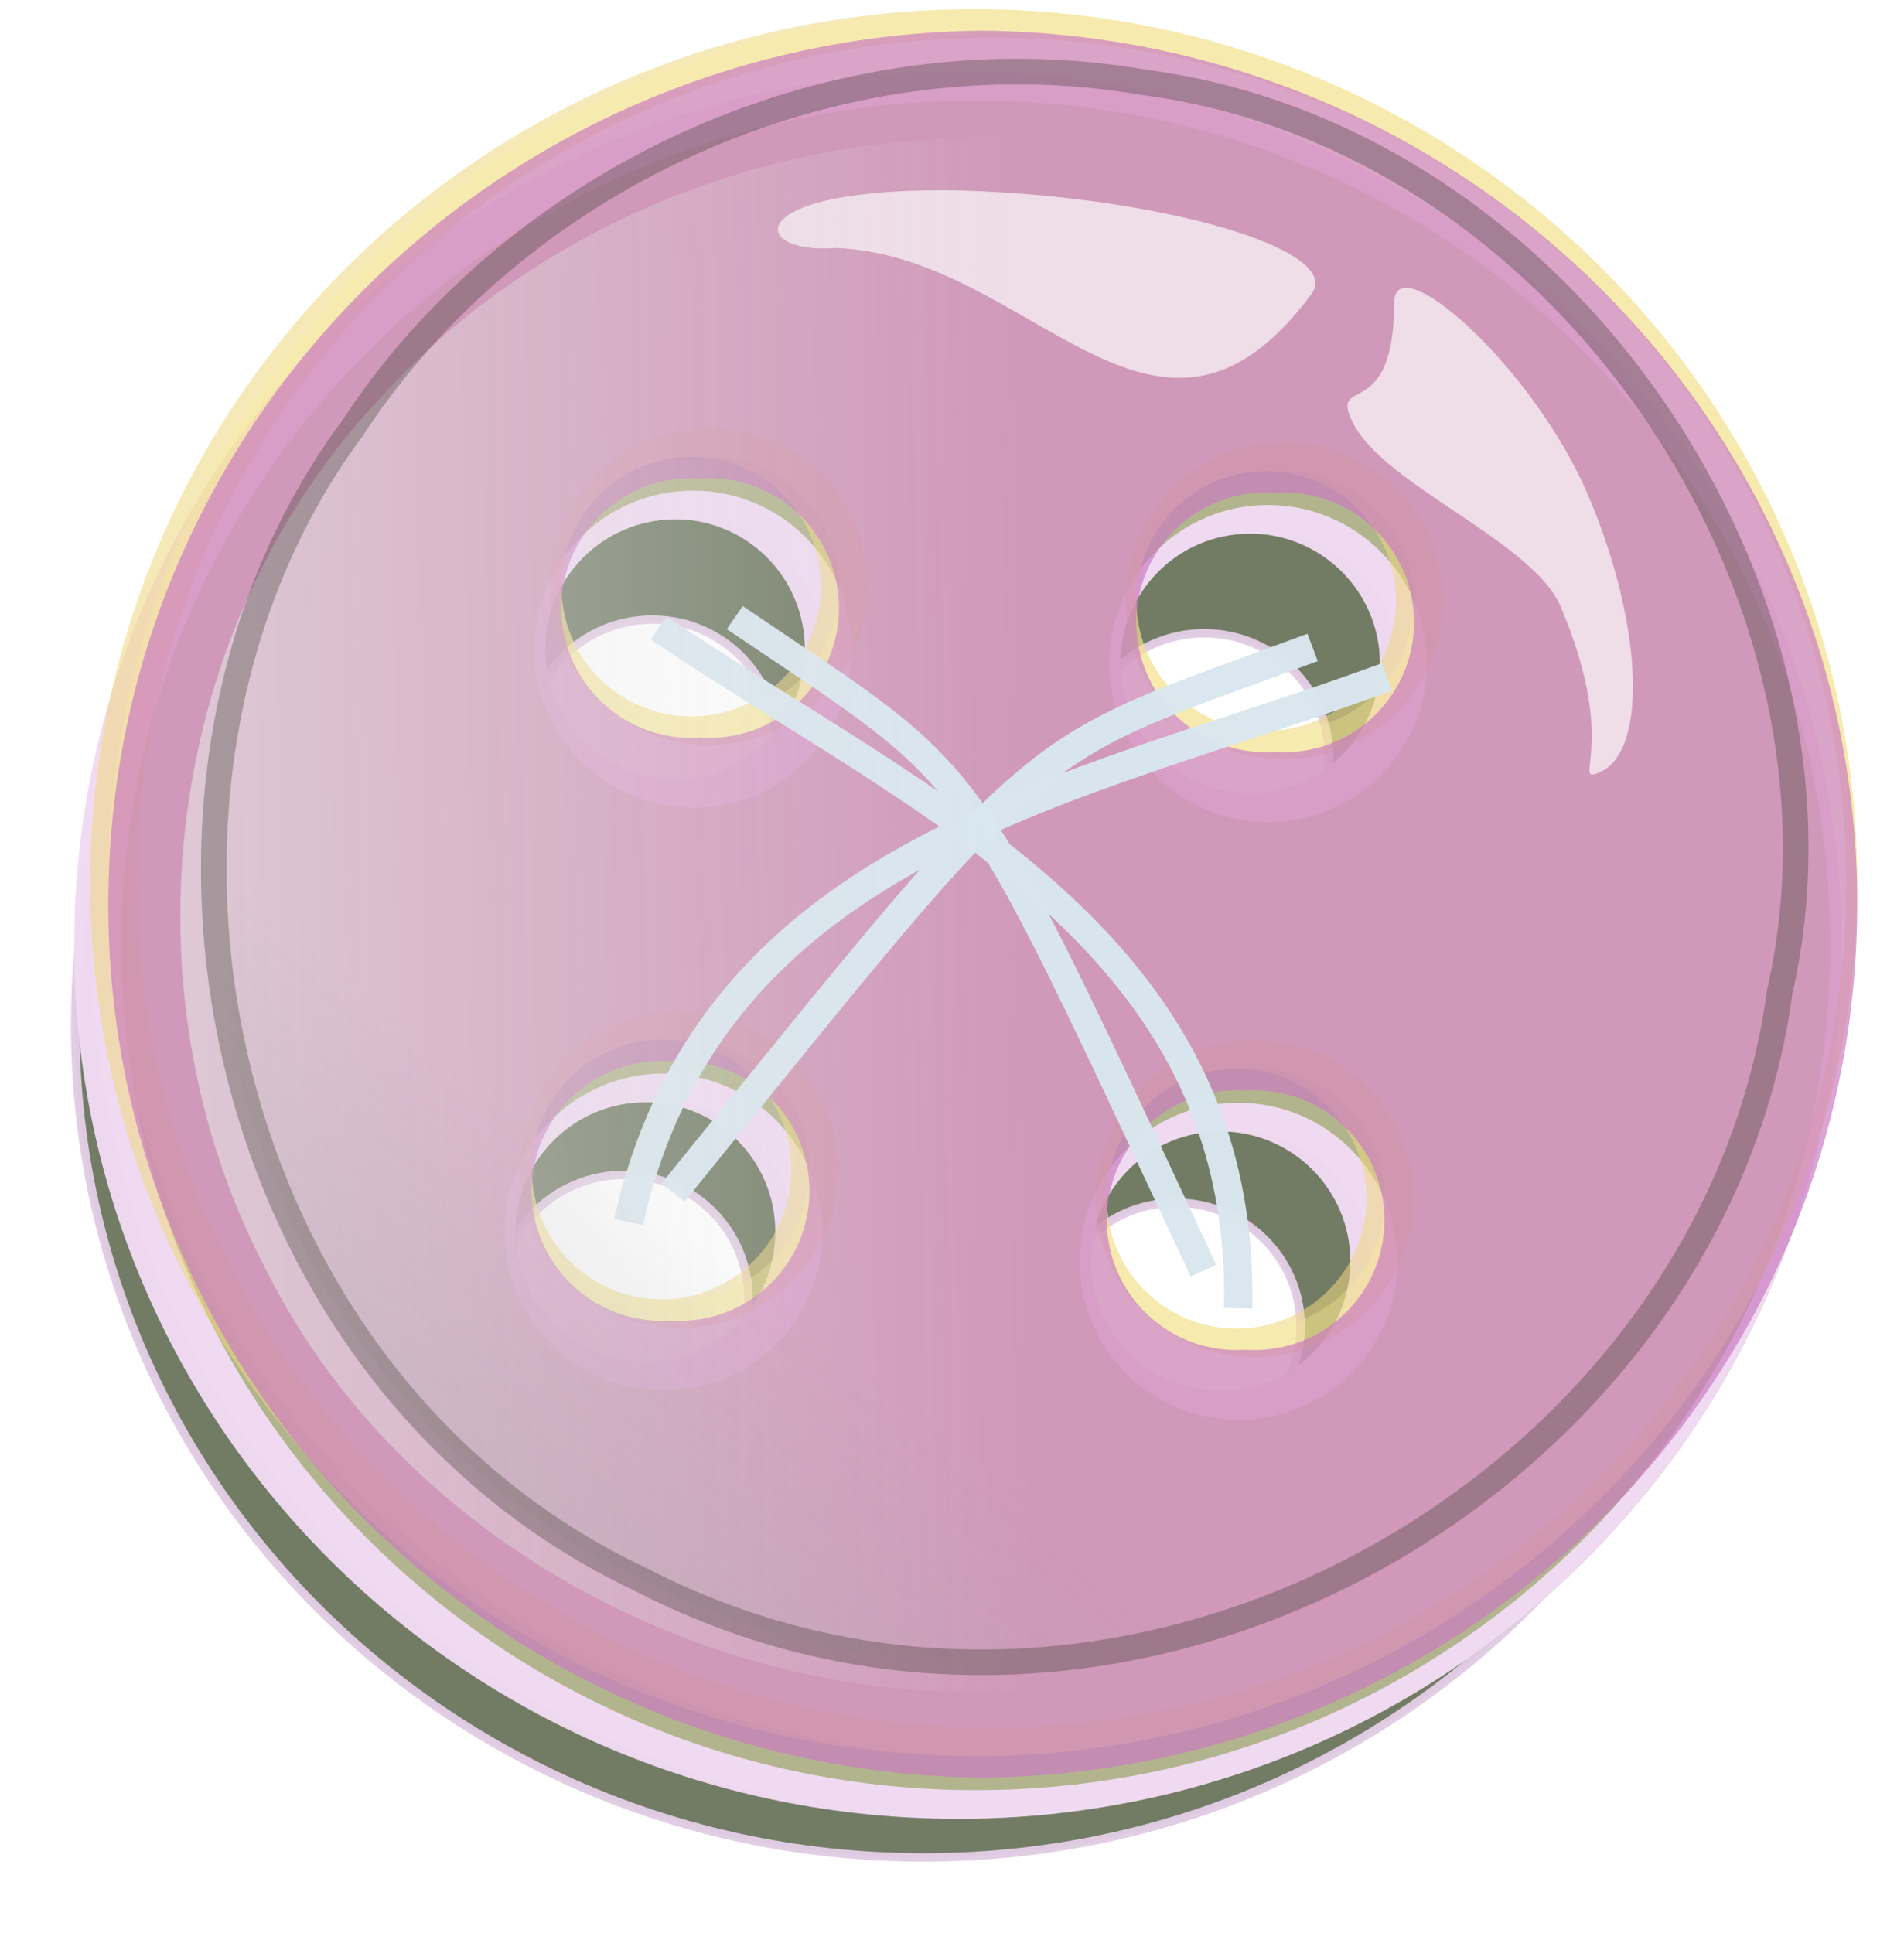 <?xml version="1.0" encoding="UTF-8" standalone="no"?>
<svg
   viewBox="0 0 265.969 270"
   version="1.1"
   id="svg20"
   sodipodi:docname="button-153944.svg"
   inkscape:version="1.3.2 (091e20e, 2023-11-25, custom)"
   xmlns:inkscape="http://www.inkscape.org/namespaces/inkscape"
   xmlns:sodipodi="http://sodipodi.sourceforge.net/DTD/sodipodi-0.dtd"
   xmlns="http://www.w3.org/2000/svg"
   xmlns:svg="http://www.w3.org/2000/svg">
  <sodipodi:namedview
     id="namedview20"
     pagecolor="#ffffff"
     bordercolor="#000000"
     borderopacity="0.25"
     inkscape:showpageshadow="2"
     inkscape:pageopacity="0.0"
     inkscape:pagecheckerboard="0"
     inkscape:deskcolor="#d1d1d1"
     inkscape:zoom="2.8777775"
     inkscape:cx="132.91507"
     inkscape:cy="135.00002"
     inkscape:window-width="1920"
     inkscape:window-height="991"
     inkscape:window-x="-9"
     inkscape:window-y="-9"
     inkscape:window-maximized="1"
     inkscape:current-layer="svg20" />
  <defs
     id="defs9">
    <clipPath
       id="a">
      <path
         d="m-117.16 606.87c-54.676 0-99 44.324-99 99s44.324 99 99 99 99-44.324 99-99-44.324-99-99-99zm-31.656 50.719c8.034 0 14.531 6.591 14.531 14.719s-6.497 14.719-14.531 14.719-14.562-6.591-14.562-14.719 6.529-14.719 14.562-14.719zm64.406 1.625c8.034 0 14.562 6.591 14.562 14.719s-6.529 14.719-14.562 14.719-14.531-6.591-14.531-14.719 6.497-14.719 14.531-14.719zm-67.719 64.438c8.034 0 14.531 6.591 14.531 14.719s-6.497 14.719-14.531 14.719-14.562-6.591-14.562-14.719 6.529-14.719 14.562-14.719zm64.406 3.312c8.034 0 14.562 6.591 14.562 14.719s-6.529 14.719-14.562 14.719-14.531-6.591-14.531-14.719 6.497-14.719 14.531-14.719z"
         id="path1" />
    </clipPath>
    <clipPath
       id="i">
      <path
         d="m464.36 489.21c0 22.091-17.909 40-40 40s-40-17.909-40-40 17.909-40 40-40 40 17.909 40 40z"
         id="path2" />
    </clipPath>
    <clipPath
       id="h">
      <path
         transform="matrix(1.173 0 0 1.327 -77.726 -150.94)"
         d="m429.31 505.36a34.093 31.82 0 1 1 -68.185 0 34.093 31.82 0 1 1 68.185 0z"
         id="path3" />
    </clipPath>
    <filter
       id="g"
       x="-0.044"
       y="-0.044"
       width="1.089"
       height="1.089">
      <feGaussianBlur
         stdDeviation="3.443"
         id="feGaussianBlur3" />
    </filter>
    <filter
       id="b"
       x="-0.048"
       y="-0.048"
       width="1.095"
       height="1.095">
      <feGaussianBlur
         stdDeviation="2.583"
         id="feGaussianBlur4" />
    </filter>
    <filter
       id="f"
       x="-0.053"
       y="-0.051"
       width="1.106"
       height="1.102">
      <feGaussianBlur
         stdDeviation="1.572"
         id="feGaussianBlur5" />
    </filter>
    <filter
       id="e"
       x="-0.102"
       y="-0.102"
       width="1.205"
       height="1.203">
      <feGaussianBlur
         stdDeviation="2.785"
         id="feGaussianBlur6" />
    </filter>
    <linearGradient
       id="d"
       x1="361.13"
       x2="375.99"
       y1="505.36"
       y2="505.92"
       gradientTransform="matrix(.648 -.911 .962 .684 -318.46 502.65)"
       gradientUnits="userSpaceOnUse">
      <stop
         stop-color="#a5a5ab"
         offset="0"
         id="stop6" />
      <stop
         stop-color="#a5a5ab"
         stop-opacity="0"
         offset="1"
         id="stop7" />
    </linearGradient>
    <linearGradient
       id="c"
       x1="359.98"
       x2="397.49"
       y1="505.36"
       y2="504.9"
       gradientTransform="matrix(1.042 0 0 1.155 -25.536 -64.679)"
       gradientUnits="userSpaceOnUse">
      <stop
         stop-color="#e6e6e6"
         offset="0"
         id="stop8" />
      <stop
         stop-color="#e6e6e6"
         stop-opacity="0"
         offset="1"
         id="stop9" />
    </linearGradient>
  </defs>
  <path
     transform="matrix(1.197 0 0 1.174 311.57 -772.03)"
     d="m-152.51 680.61c-54.676 0-99 44.324-99 99s44.324 99 99 99 99-44.324 99-99-44.324-99-99-99zm-31.656 50.719c8.034 0 14.531 6.591 14.531 14.719s-6.497 14.719-14.531 14.719-14.562-6.591-14.562-14.719 6.529-14.719 14.562-14.719zm64.406 1.625c8.034 0 14.562 6.591 14.562 14.719s-6.529 14.719-14.562 14.719-14.531-6.591-14.531-14.719 6.497-14.719 14.531-14.719zm-67.719 64.438c8.034 0 14.531 6.591 14.531 14.719s-6.497 14.719-14.531 14.719-14.562-6.591-14.562-14.719 6.529-14.719 14.562-14.719zm64.406 3.312c8.034 0 14.562 6.591 14.562 14.719s-6.529 14.719-14.562 14.719-14.531-6.591-14.531-14.719 6.497-14.719 14.531-14.719z"
     fill="#727c65"
     filter="url(#g)"
     stroke="#e2cde4"
     stroke-opacity=".978"
     id="path9" />
  <g
     transform="matrix(3.164 0 0 3.193 -802.7 -1607.2)"
     id="g18">
    <path
       transform="matrix(.394 0 0 .386 342.14 272.24)"
       d="m-115.14 606.87c-54.676 0-99 44.324-99 99s44.324 99 99 99 99-44.324 99-99-44.324-99-99-99zm-31.656 50.719c8.034 0 14.531 6.591 14.531 14.719s-6.497 14.719-14.531 14.719-14.562-6.591-14.562-14.719 6.529-14.719 14.562-14.719zm64.406 1.625c8.034 0 14.562 6.591 14.562 14.719s-6.529 14.719-14.562 14.719-14.531-6.591-14.531-14.719 6.497-14.719 14.531-14.719zm-67.719 64.438c8.034 0 14.531 6.591 14.531 14.719s-6.497 14.719-14.531 14.719-14.562-6.591-14.562-14.719 6.529-14.719 14.562-14.719zm64.406 3.312c8.034 0 14.562 6.591 14.562 14.719s-6.529 14.719-14.562 14.719-14.531-6.591-14.531-14.719 6.497-14.719 14.531-14.719z"
       clip-path="url(#a)"
       fill="#b2b48e"
       filter="url(#b)"
       stroke="#f1daf3"
       stroke-opacity=".978"
       stroke-width="6.5"
       id="path10" />
    <path
       transform="matrix(.394 0 0 .386 342.85 269.5)"
       d="m-115.14 606.87c-54.676 0-99 44.324-99 99s44.324 99 99 99 99-44.324 99-99-44.324-99-99-99zm-31.656 50.719c8.034 0 14.531 6.591 14.531 14.719s-6.497 14.719-14.531 14.719-14.562-6.591-14.562-14.719 6.529-14.719 14.562-14.719zm64.406 1.625c8.034 0 14.562 6.591 14.562 14.719s-6.529 14.719-14.562 14.719-14.531-6.591-14.531-14.719 6.497-14.719 14.531-14.719zm-67.719 64.438c8.034 0 14.531 6.591 14.531 14.719s-6.497 14.719-14.531 14.719-14.562-6.591-14.562-14.719 6.529-14.719 14.562-14.719zm64.406 3.312c8.034 0 14.562 6.591 14.562 14.719s-6.529 14.719-14.562 14.719-14.531-6.591-14.531-14.719 6.497-14.719 14.531-14.719z"
       clip-path="url(#a)"
       fill="#fbfcc0"
       filter="url(#b)"
       opacity=".752"
       stroke="#f1da80"
       stroke-opacity=".978"
       stroke-width="6.5"
       id="path11" />
    <path
       transform="matrix(.394 0 0 .386 342.85 270.44)"
       d="m-115.14 606.87c-54.676 0-99 44.324-99 99s44.324 99 99 99 99-44.324 99-99-44.324-99-99-99zm-31.656 50.719c8.034 0 14.531 6.591 14.531 14.719s-6.497 14.719-14.531 14.719-14.562-6.591-14.562-14.719 6.529-14.719 14.562-14.719zm64.406 1.625c8.034 0 14.562 6.591 14.562 14.719s-6.529 14.719-14.562 14.719-14.531-6.591-14.531-14.719 6.497-14.719 14.531-14.719zm-67.719 64.438c8.034 0 14.531 6.591 14.531 14.719s-6.497 14.719-14.531 14.719-14.562-6.591-14.562-14.719 6.529-14.719 14.562-14.719zm64.406 3.312c8.034 0 14.562 6.591 14.562 14.719s-6.529 14.719-14.562 14.719-14.531-6.591-14.531-14.719 6.497-14.719 14.531-14.719z"
       clip-path="url(#a)"
       fill="#296db4"
       opacity=".686"
       id="path12"
       style="fill:#cb7bc0;fill-opacity:1" />
    <g
       transform="matrix(1.21 .294 -.299 1.187 642.82 -429.91)"
       fill="none"
       stroke="#d9e7ef"
       stroke-opacity=".978"
       id="g14">
      <path
         d="m-91.924 832.15c10.56 3.927 22.879 5.801 25.759 18.688"
         id="path13" />
      <path
         d="m-89.398 831.14c9.968 3.73 8.68 2.415 21.718 18.688"
         id="path14" />
    </g>
    <g
       transform="matrix(-1.3 0 0 1.276 195.43 -528.86)"
       fill="none"
       stroke="#d9e7ef"
       stroke-opacity=".978"
       id="g16">
      <path
         d="m-91.924 832.15c10.56 3.927 22.879 5.801 25.759 18.688"
         id="path15" />
      <path
         d="m-89.398 831.14c9.968 3.73 8.68 2.415 21.718 18.688"
         id="path16" />
    </g>
    <path
       d="m311.6 516.21c-6.876 9.193-12.371-1.736-21.034-2.009-3.885 0.293-4.207-2.747 5.706-2.512 8.662 0.273 16.785 2.573 15.328 4.521z"
       fill="#fefefe"
       opacity=".677"
       id="path17" />
    <path
       d="m315.25 516.6c-1e-3 5.389-2.916 3.091-1.814 5.262 1.383 2.725 7.94 5.175 9.161 8.021 2.441 5.694 0.724 7.536 1.493 7.335 2.431-0.637 2.179-6.474-0.262-12.168s-8.577-10.996-8.578-8.45z"
       fill="#fefefe"
       opacity=".677"
       id="path18" />
  </g>
  <path
     transform="matrix(3.113 0 0 2.949 -1066.4 -1403.3)"
     d="m421.65 519.21c0.366 17.506-13.191 34.041-30.089 36.379-14.73 2.422-30.522-5.729-37.073-19.614-6.584-13.244-4.609-30.564 5.344-41.492 9.418-10.872 25.417-15.146 38.66-9.774 13.005 4.96 22.629 18.207 23.111 32.548 0.033 0.651 0.049 1.302 0.048 1.954z"
     clip-path="url(#h)"
     fill="url(#c)"
     filter="url(#f)"
     opacity=".796"
     id="path19" />
  <path
     transform="matrix(3.113 0 0 3.113 -1179.6 -1398.4)"
     d="m394.72 468.46c-11.731 15.843-6.5 42.485 13.027 51.662 21.413 11.037 48.043-4.204 51.042-26.401 4.056-17.797-9.631-38.346-28.525-40.813-13.974-2.404-28.224 4.348-35.544 15.552z"
     clip-path="url(#i)"
     fill="url(#d)"
     filter="url(#e)"
     opacity=".553"
     stroke="#2f2f23"
     stroke-width="1.149"
     id="path20" />
</svg>
